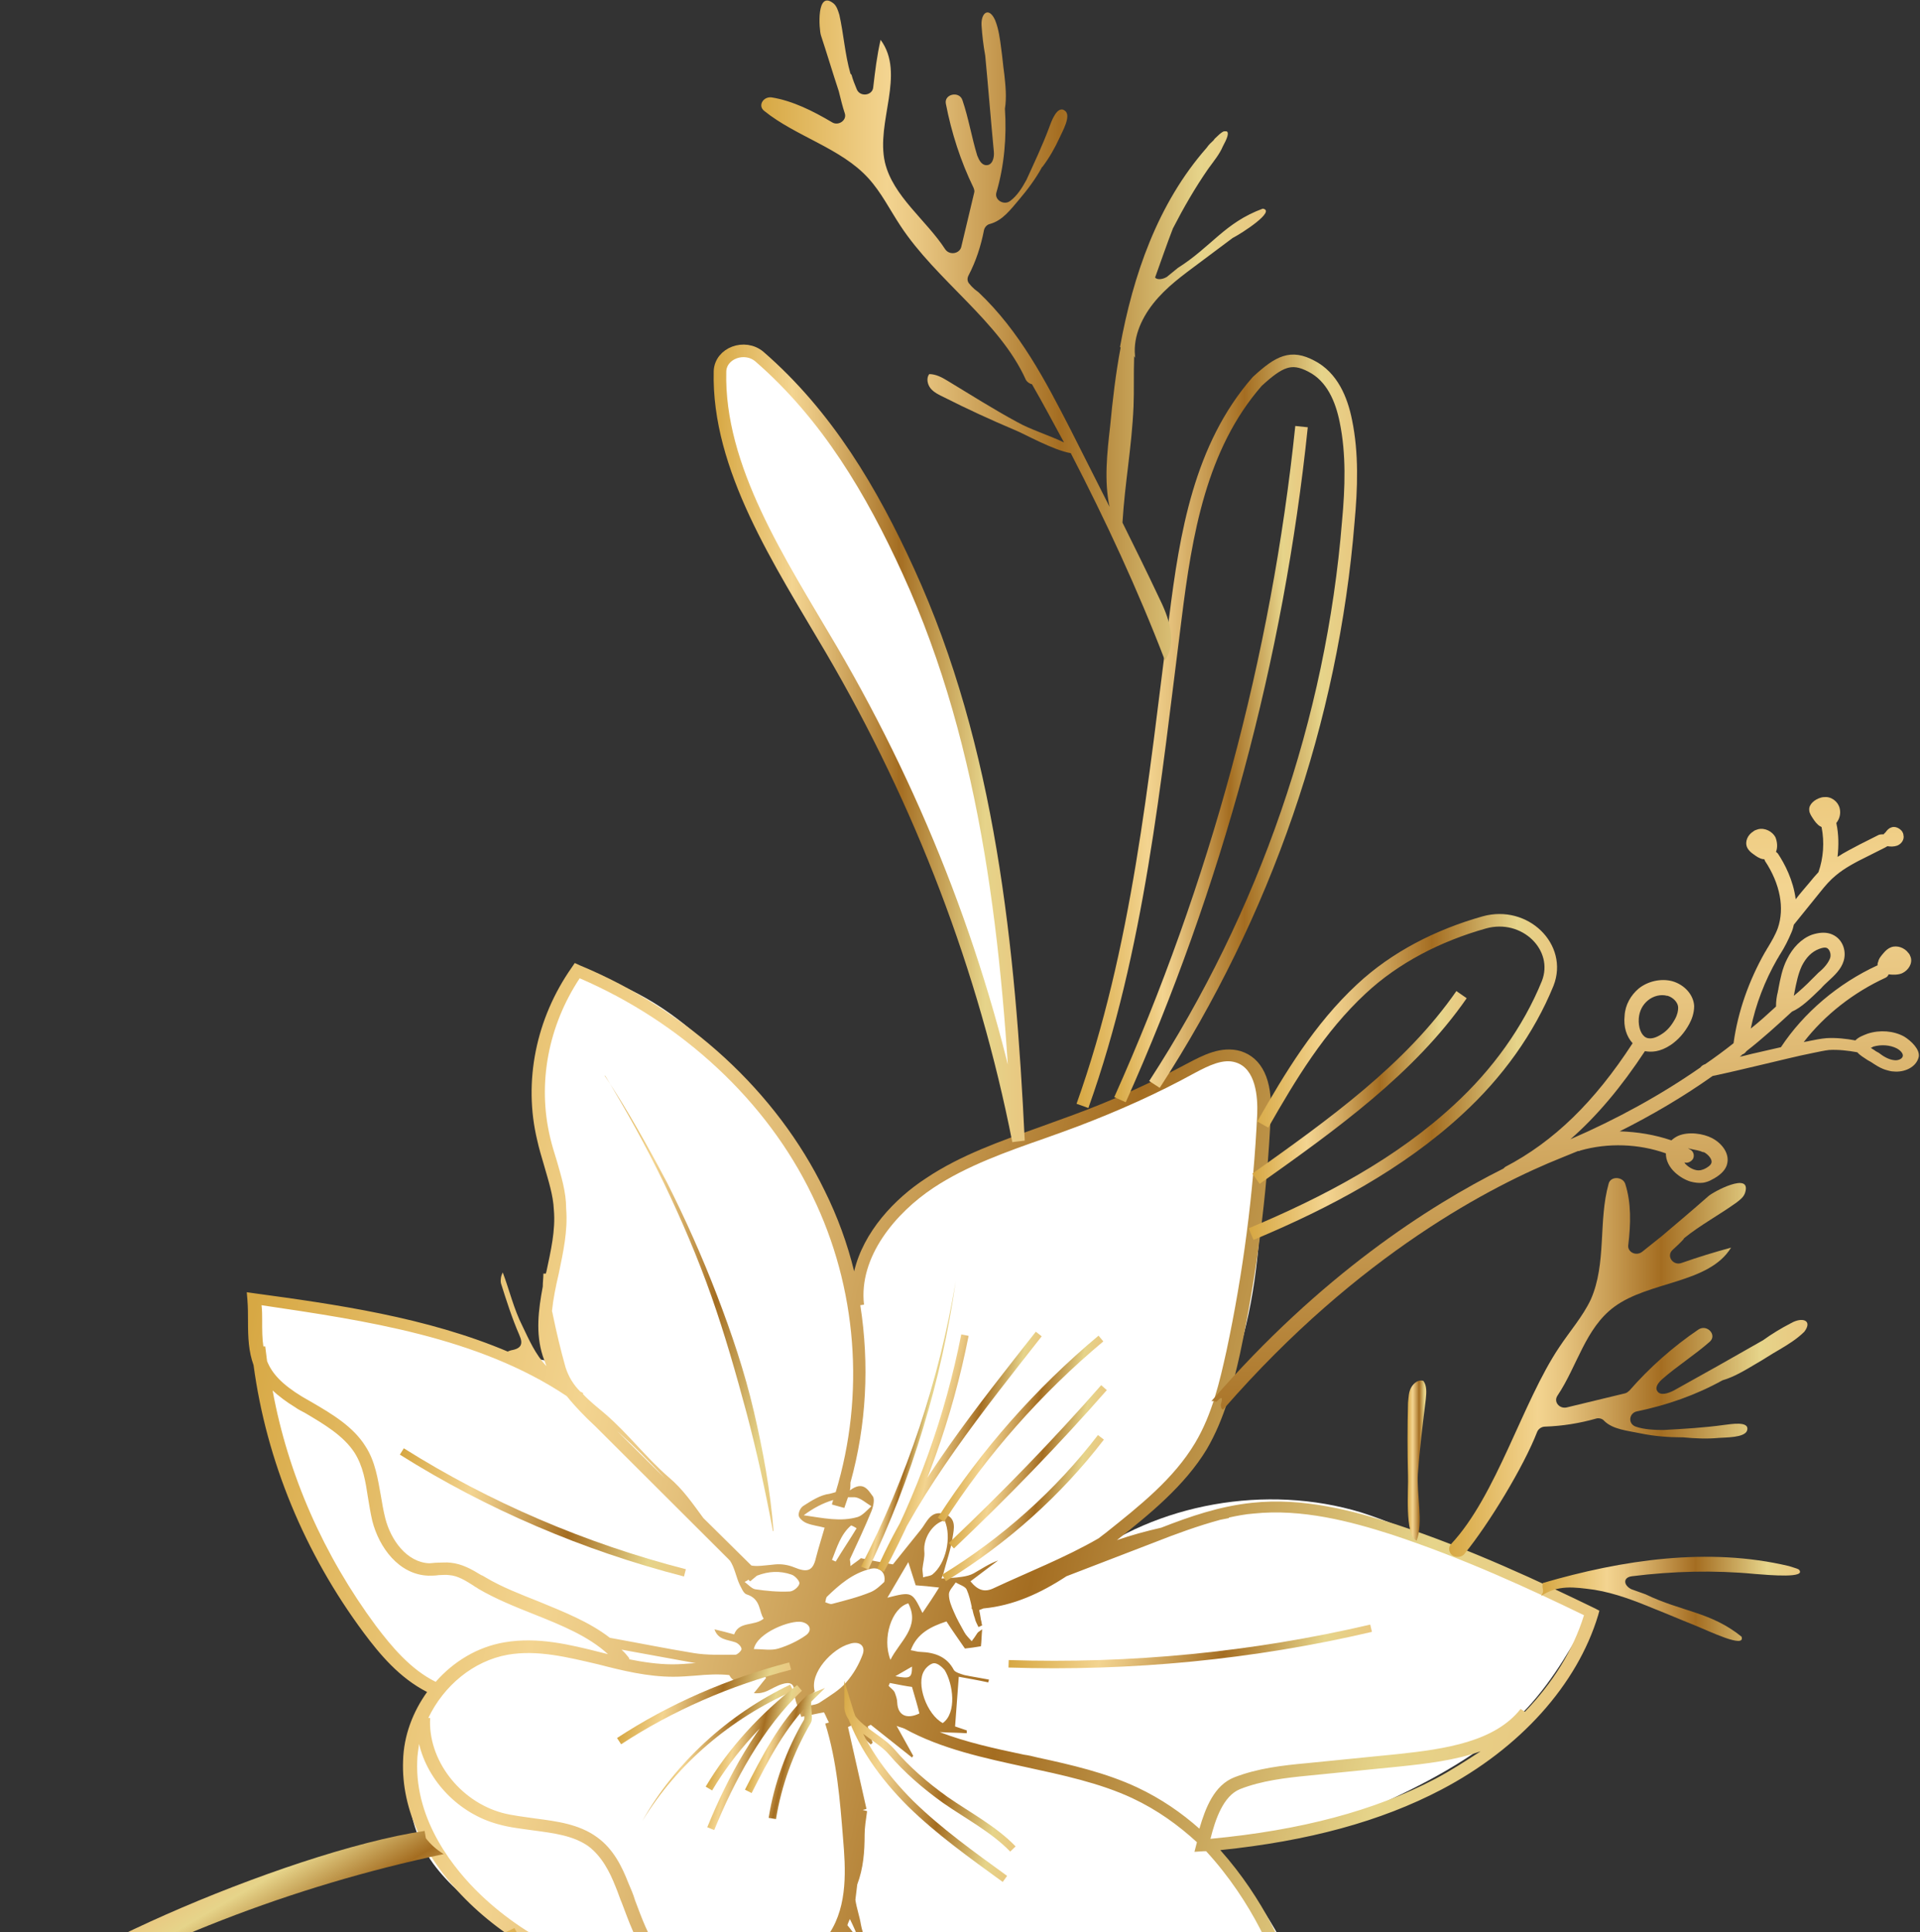 <svg xmlns="http://www.w3.org/2000/svg" width="312" height="314" viewBox="0 0 312 314" fill="none"><rect x="0" y="0" width="312" height="314" fill="#333333" stroke="none"/><path d="M93.199 157.801C87.999 166.06 86.299 176.155 88.599 185.516C89.299 188.544 90.399 191.481 90.799 194.509C91.899 203.595 86.499 213.322 90.599 221.582C87.099 220.572 83.299 220.572 79.799 219.563C67.299 215.8 54.599 212.129 41.499 211.303C40.999 216.534 42.099 222.591 43.199 227.73C45.199 236.54 47.499 245.442 51.799 253.61C56.099 261.777 62.399 269.211 70.999 273.708C65.299 282.059 64.399 294.631 70.399 302.891C72.899 306.286 76.299 309.131 79.799 311.701C88.199 317.849 97.799 323.08 108.399 324.273C118.999 325.466 130.799 322.071 136.799 313.903C144.499 325.099 156.499 333.359 170.099 337.672C179.799 340.7 190.099 341.618 200.199 342.444C205.199 342.903 210.099 343.27 215.099 343.729C215.899 335.745 213.899 327.577 210.599 320.235C207.299 312.802 202.599 306.103 197.299 299.679C207.199 299.587 217.199 296.559 225.999 292.429C234.199 288.574 242.299 283.986 248.199 277.562C252.599 272.79 255.699 267.192 258.799 261.594C250.099 257.739 241.599 254.344 232.899 250.49C229.099 248.746 225.199 247.094 221.199 245.809C205.799 241.129 187.899 244.341 175.599 253.885C180.999 249.847 186.199 244.8 190.499 239.844C197.099 232.319 200.899 222.958 202.899 213.506C204.899 204.053 205.099 194.326 205.299 184.598C205.399 180.744 205.399 176.797 204.099 173.127C201.099 171.016 196.799 172.301 193.399 173.861C185.099 177.623 176.699 181.111 168.099 184.323C161.599 186.8 154.899 189.095 149.399 193.041C143.799 196.987 139.399 202.86 139.299 209.284C136.299 198.822 130.899 189.921 124.399 180.835C116.999 170.373 106.599 160.37 93.199 157.801Z" fill="white"></path><path d="M259.2 261.41C250.5 257.188 239 251.774 226.8 247.736C219.9 245.534 211.8 243.331 203.4 244.249C198.2 244.799 193.4 246.451 188.7 248.287C186.3 248.837 183.9 249.48 181.5 250.306C186.7 246.176 192.5 241.496 196.1 235.53C199 230.575 200.4 224.977 201.5 220.021C204.2 207.265 205.9 194.142 206.5 181.202C206.8 175.512 205.1 171.933 201.6 170.832C198.4 169.914 195.4 171.566 193.1 172.759C187.1 175.971 180.9 178.816 174.4 181.202C172.7 181.844 170.8 182.487 169.1 183.129C162.7 185.423 156.1 187.718 150.5 191.48C145.4 194.784 140.3 200.199 138.8 206.623C137.7 202.126 136.1 197.721 134 193.499C126.2 177.439 111.7 164.133 94.2 156.883L93.4 156.516L92.9 157.25C87.1 165.509 85 175.788 87.3 185.332C87.6 186.708 88 187.993 88.4 189.37C89.1 191.847 89.9 194.234 90 196.62C90.3 199.923 89.5 203.319 88.8 206.623C88.8 206.714 88.7 206.898 88.7 206.99C88.6 206.99 88.5 206.99 88.3 206.99C88.3 207.724 88.2 208.366 88.2 209.1C87.5 212.863 87 216.626 88.2 220.388C88.4 220.939 88.6 221.49 88.8 222.04C87 220.113 86 217.819 84.9 215.524C83.5 212.771 82.8 209.743 81.7 206.806C81.4 207.357 81.3 207.999 81.4 208.55C82.3 211.395 83.2 214.24 84.4 216.993C85.1 218.553 84.6 219.195 83 219.471C82.7 219.562 82.5 219.654 82.5 219.654C82.6 219.654 82.6 219.746 82.7 219.746C69.4 214.056 54.2 211.945 41.4 210.202L40.1 210.018L40.2 211.211C40.3 212.496 40.3 213.597 40.3 214.698C40.3 217.452 40.4 219.654 41.2 221.857C43.3 237.458 49.5 252.416 59.1 265.356C61.7 268.843 64.9 272.698 69.4 274.992C67.1 278.204 65.6 282.058 65.5 286.188C65.2 294.08 69 302.248 76.3 309.314C83.7 316.473 93.7 321.428 104.3 323.355C107.5 323.998 110.8 324.273 114.1 324.273C115 324.457 116 324.457 117 324.365V324.181C119.5 323.998 122.9 323.631 126.2 322.529C127.1 322.346 128 322.071 128.8 321.703C130.1 321.153 131.2 320.419 132.2 319.593C133.7 318.491 135.1 317.115 136.3 315.463C142.7 325.374 154.2 333.358 168.8 338.039C173.1 339.415 177.4 340.425 181.8 341.251C191.4 343.086 201.3 343.82 210.9 344.554C212.4 344.646 215.3 344.922 217.1 343.178L215.7 341.985L216.2 341.801L216 340.975C213.5 330.605 211.1 321.336 206.5 312.526C204.6 308.947 201.9 304.726 198.3 300.688C212.6 299.22 224.4 296.008 234.2 290.868C247 284.169 256.3 273.799 259.7 262.511L259.9 261.777L259.2 261.41ZM151.7 193.041C157.1 189.461 163.6 187.167 169.9 184.965C171.7 184.322 173.5 183.68 175.2 183.037C181.7 180.56 188.1 177.715 194.1 174.411C196.5 173.126 198.8 172.025 200.8 172.667C204.1 173.677 204.4 178.357 204.3 181.018C203.7 193.958 202 206.898 199.3 219.562C198.2 224.518 197 229.841 194.2 234.521C190.7 240.394 185.1 244.799 179.7 249.113C179.3 249.388 178.9 249.755 178.5 250.03C173.1 253.151 167.2 255.445 161.5 258.106C160 258.84 158.9 258.473 157.7 257.005C159.2 255.904 160.7 254.711 162.2 253.609C160.7 254.16 159.5 254.986 158.2 255.72C157.7 255.995 157 256.179 156.3 256.271C155.2 256.454 154.1 256.454 153 256.546C153 256.454 153.2 256.087 153.3 255.72C153.8 253.793 154.5 251.866 154.8 249.847C155 248.562 155.5 246.727 153.5 246.084C151.2 245.35 150.6 247.461 149.6 248.654C148 250.673 146.4 252.6 145.1 254.252C143.1 253.885 141.5 253.609 139.9 253.242C139.5 253.609 138.9 253.976 138.2 254.527C138.2 253.885 138.1 253.609 138.1 253.426C139.3 250.856 140.5 248.287 141.6 245.625C141.9 244.891 142.2 243.606 141.8 243.147C141.1 242.23 140.3 240.578 138.1 242.23C138.2 241.771 138.2 241.404 138.2 240.945C140.8 231.584 141.3 221.765 139.8 212.129L140.4 212.037C139.5 204.237 145.6 197.078 151.7 193.041ZM149.4 278.479C147.3 279.489 145.9 278.755 145.8 276.736C145.8 276.185 145.6 275.634 145.4 275.084C145.2 274.625 144.7 274.35 144.4 273.983C144.5 273.799 144.5 273.707 144.6 273.524C146 273.799 147.4 274.074 148.2 274.166C148.7 275.91 149.1 277.195 149.4 278.479ZM150.2 271.505C150.5 270.954 151.3 270.312 151.8 270.312C152.4 270.312 153.1 270.954 153.5 271.413C154.9 273.707 155.5 278.388 153.2 280.039C150.6 278.663 148.8 273.615 150.2 271.505ZM145.5 272.422C146.6 271.78 147.4 271.321 148.2 270.862C148.2 272.698 147.9 272.881 145.5 272.422ZM144.7 269.761C143.3 266.274 144.9 261.318 147.6 260.584C149.6 264.438 146.2 266.733 144.7 269.761ZM144.2 259.666C145.4 257.647 146.4 255.904 147.6 253.885C148.1 255.537 148.5 256.638 148.8 257.647C150 257.739 151.1 257.831 152.6 258.014C151.7 259.483 150.9 260.676 149.9 262.144C148.2 258.657 148.2 258.657 144.2 259.666ZM153.5 247.094C154.7 249.847 153.7 254.16 151.5 255.904C151.1 256.179 150.5 256.179 150 256.363C150 255.904 149.9 255.445 149.9 254.986C150 253.976 150.3 253.059 150.2 252.141C150 249.939 151.6 247.552 153.5 247.094ZM139.7 315.463C139 314.637 138.4 313.719 137.7 312.893C137.8 312.526 138 312.159 138.1 311.884C138.7 313.077 139.2 314.27 139.7 315.463ZM116 321.887C115.6 322.071 115.3 322.162 114.9 322.254C114.8 322.254 114.6 322.254 114.5 322.254C111.2 321.612 108.5 319.226 107 317.023C105.3 314.545 104.3 311.792 103.2 308.856C102.9 307.846 102.5 306.928 102.1 306.011C101.1 303.441 99.7 300.504 97 298.577C94.1 296.466 90.5 296.008 87 295.549C85.2 295.273 83.3 295.09 81.6 294.631C74.6 292.704 69.5 285.913 69.9 279.213H69.6C72.1 273.983 76.9 269.945 82.5 268.935C87.3 268.109 92.1 269.302 97.2 270.495C101.1 271.505 105.2 272.514 109.4 272.514C110.6 272.514 111.8 272.422 113 272.331C114.9 272.147 116.8 272.055 118.5 272.239C119.1 273.34 120 273.524 121.2 273.157C122.2 272.881 123.2 272.606 124.2 272.422C124.3 272.514 124.4 272.606 124.5 272.698C123.8 273.524 123.2 274.35 122.5 275.176C123.4 275.267 124.1 275.084 124.7 274.808C125.5 274.441 126.2 273.983 127.1 273.707C128.3 273.34 129.1 273.524 129.1 275.084C129.1 276.369 129.8 277.653 130.2 279.03C131.7 278.755 132.8 278.479 133.9 278.296C134.2 278.846 134.4 279.397 134.7 279.948L134.1 280.131C136 286.188 136.5 292.612 137 298.852C137.4 303.625 137.8 309.59 134.8 314.178C131.5 319.317 125 321.245 120 321.887C118.6 321.612 117 321.336 116 321.887ZM101 268.109C105 268.843 109.1 269.578 113.1 270.312C113 270.312 112.8 270.312 112.7 270.312C111.6 270.403 110.4 270.495 109.3 270.495C106.9 270.495 104.5 270.128 102.2 269.669L102.3 269.578C101.9 269.027 101.5 268.568 101 268.109ZM121.6 256.73L121.9 257.005L123 256.087C124.9 255.353 126.7 255.261 128.6 255.904C129.2 256.087 130 257.005 129.9 257.372C129.8 257.923 128.9 258.657 128.3 258.657C126.4 258.749 124.5 258.565 122.7 258.29C122.2 258.198 121.7 257.647 121 257.097C121.2 257.005 121.4 256.913 121.6 256.73ZM130.3 263.612C131.6 263.888 132.1 264.989 130.9 265.815C129.6 266.733 128 267.467 126.5 267.926C125.3 268.293 124 268.017 122.5 268.017C123 265.356 128.5 263.245 130.3 263.612ZM137.2 245.075C137.4 244.524 137.6 243.882 137.8 243.331C138.2 243.331 138.5 243.331 138.9 243.331C139.8 243.423 140.7 244.249 141.6 244.799C140.9 245.442 140.2 246.268 139.4 246.543C136.6 247.369 133.8 246.727 130.6 246.268C132.2 245.075 133.8 244.249 135.4 243.79C135.3 244.065 135.2 244.34 135.2 244.524L137.2 245.075ZM139.2 248.378C138.1 250.214 136.9 251.957 135.8 253.793C135.6 253.701 135.4 253.609 135.2 253.518C136 251.499 136.6 249.388 138.3 247.92C138.6 248.011 138.9 248.195 139.2 248.378ZM140.2 268.843C139.6 270.495 138.7 272.055 137.5 273.432C136.4 274.717 134.8 275.634 133.3 276.644C132.8 277.011 132.1 277.103 131.5 277.195C131.3 277.195 130.9 276.46 131 276.277C131.3 275.818 131.8 275.451 132.4 274.9C131.5 271.872 135.3 267.926 138 267.191C139.5 266.641 140.7 267.375 140.2 268.843ZM141.5 258.749C139.5 259.574 137.3 260.125 135.2 260.676C134.9 260.768 134.4 260.492 134.1 260.4C134.2 260.125 134.2 259.666 134.4 259.483C136.4 257.556 138.5 255.72 141.4 254.986C142.8 254.619 144 255.445 143.7 257.097C143.2 257.556 142.4 258.381 141.5 258.749ZM90.5 188.727C90.1 187.442 89.7 186.158 89.4 184.873C87.3 176.063 89.1 166.702 94.2 158.993C110.8 166.152 124.6 178.908 132 194.325C139.3 209.284 140.6 226.72 135.8 242.505C135.5 242.597 135.2 242.689 134.8 242.78C133.3 242.964 131.9 243.882 130.6 244.708C130.1 244.983 129.7 245.809 129.8 246.359C129.9 246.818 130.6 247.369 131.1 247.552C132 247.92 133 248.011 134 248.287C133.5 250.03 133 251.59 132.6 253.151C132.1 255.353 131.2 255.628 129 254.711C128.1 254.344 127 254.16 126 254.252C124.1 254.435 123 254.619 122.1 254.435L114.3 246.727C112.6 244.432 111 242.046 108.7 240.119C105 236.907 102.1 233.053 98.4 229.841C97.1 228.739 95.8 227.73 94.7 226.537L94.8 226.445C94.7 226.353 94.5 226.262 94.3 226.17C93.2 225.069 92.4 223.784 91.9 222.224C91.1 219.379 90.4 216.442 89.8 213.505C89.8 213.322 89.7 213.23 89.7 213.047C89.9 211.119 90.3 209.1 90.8 206.99C91.5 203.594 92.3 200.015 92 196.436C92 193.683 91.2 191.205 90.5 188.727ZM108.1 240.303L100.3 232.594C103.1 235.072 105.6 237.641 108.1 240.303ZM92.1 226.904C93.5 228.648 95.1 230.3 96.7 231.768L118.5 253.518C118.5 253.518 118.5 253.609 118.6 253.609C119.4 254.802 119.6 256.271 120.2 257.556C120.5 258.106 120.8 258.932 121.3 259.116C123.7 259.85 123.3 261.961 124.1 263.062C122.6 264.347 120.1 263.429 119.3 265.631C118.3 265.356 117.3 265.081 116.1 264.805C116.7 266.549 118.2 266.457 119.5 266.916C120 267.1 120.5 267.65 120.5 268.017C120.5 268.293 119.8 268.935 119.5 268.935C117.2 268.935 114.9 269.027 112.7 268.66C108.2 267.926 103.7 267.008 99.1 266.182C95.8 263.612 91.6 261.961 87.6 260.309C84.6 259.116 81.5 257.923 78.9 256.363C78.7 256.271 78.5 256.087 78.2 255.995C76.7 255.078 75.1 254.16 73.2 253.976C72.5 253.885 71.8 253.976 71.1 253.976C70.6 253.976 70.1 254.068 69.7 254.068C66.1 253.885 63.5 250.306 62.6 246.727C62.3 245.534 62.1 244.34 61.9 243.147C61.4 240.394 61 237.549 59.4 235.072C57.4 231.86 54 229.841 50.7 227.913C50.2 227.638 49.6 227.271 49.1 226.996C45.8 224.977 44.2 223.233 43.4 221.214C43.3 220.388 43.2 219.654 43.1 218.828H42.8C42.6 217.543 42.6 216.167 42.6 214.515C42.6 213.781 42.6 212.955 42.5 212.129C59.2 214.607 77.7 217.268 92.1 226.904ZM61.1 264.255C52.6 252.783 46.8 239.66 44.3 225.986C45.3 226.904 46.5 227.822 48 228.739C48.5 229.107 49.1 229.382 49.6 229.657C52.7 231.493 55.8 233.328 57.6 236.081C59 238.284 59.4 240.761 59.8 243.423C60 244.616 60.2 245.901 60.5 247.185C61.6 251.499 64.8 255.904 69.6 256.087C70.2 256.087 70.7 256.087 71.3 255.995C71.9 255.995 72.4 255.904 73 255.995C74.4 256.087 75.7 256.913 77 257.739C77.2 257.923 77.5 258.014 77.7 258.198C80.5 259.85 83.7 261.135 86.7 262.328C91.3 264.163 95.6 265.907 98.8 268.843C98.4 268.752 98.1 268.66 97.7 268.568C92.6 267.283 87.4 265.998 82 266.916C77.6 267.65 73.7 270.036 70.8 273.34C66.7 271.321 63.6 267.559 61.1 264.255ZM78 307.846C74 303.992 67.4 296.099 67.8 286.188C67.8 285.27 68 284.353 68.1 283.435C69.5 289.4 74.5 294.723 80.9 296.466C82.8 297.017 84.7 297.201 86.6 297.476C90 297.935 93.1 298.302 95.6 300.046C97.8 301.697 99.1 304.267 100 306.561C100.4 307.479 100.7 308.488 101.1 309.406C102.2 312.343 103.3 315.371 105.1 318.033C105.6 318.767 106.2 319.501 106.9 320.143C103.2 318.675 99.4 317.115 95.7 315.647C95 315.371 94.3 315.188 93.6 314.912C93.5 315.096 93.5 315.279 93.4 315.463C96.1 316.656 98.8 317.941 101.5 319.134C103.8 320.235 106.2 321.061 108.6 321.703C108.7 321.795 108.8 321.887 108.9 321.887C97.3 320.694 86.1 315.647 78 307.846ZM169.5 336.111C161.4 333.542 154.4 329.963 148.7 325.558C154.2 328.036 160.5 328.311 166.6 328.678C171.9 328.953 177.3 329.229 182.1 330.881C185.7 332.074 189 334.093 192.3 336.02C194 337.029 195.7 338.039 197.4 338.956C200 340.333 202.4 341.251 204.8 341.893C193 341.067 180.9 339.691 169.5 336.111ZM213.1 342.535C213.7 342.444 214.3 342.26 214.9 342.168C214.5 342.444 213.8 342.535 213.1 342.535ZM204.7 313.352C209.1 321.703 211.4 330.605 213.8 340.425C208.4 341.71 202.6 339.507 198.6 337.305C196.9 336.387 195.2 335.377 193.6 334.368C190.3 332.349 186.8 330.33 183 328.953C177.9 327.21 172.3 326.934 166.9 326.659C159.8 326.292 153.1 325.925 147.6 322.621C146.7 322.071 145.8 321.428 145 320.786C145.2 320.786 145.4 320.786 145.6 320.786C145.5 320.602 145.5 320.327 145.3 320.235C142.5 318.4 140.5 316.014 139.9 312.802C139.7 311.517 139.2 310.14 139 308.764C139.1 307.938 139.2 307.112 139.3 306.286C140.3 303.625 140.5 300.963 140.5 298.21C140.5 297.017 140.7 295.824 140.9 294.356C140.9 294.356 140.6 294.264 140.2 294.172C140.4 294.08 140.6 294.08 140.8 293.989C139.8 289.584 138.8 285.087 137.8 280.682C138 280.59 138.2 280.498 138.4 280.407C139.4 281.416 140.4 282.517 141.5 283.527C141.6 283.435 141.7 283.343 141.8 283.251C141.5 282.334 141.3 281.416 141 280.59C141.2 280.498 141.3 280.407 141.5 280.315C143.7 282.058 146 283.894 148.2 285.637C148.3 285.546 148.3 285.454 148.4 285.362C147.5 283.71 146.6 282.15 145.7 280.498C146.1 280.682 146.6 280.774 147 280.957C153 284.261 160 285.729 166.7 287.198C172.6 288.482 178.7 289.767 184 292.245C188.1 294.172 191.5 296.65 194.5 299.403L194.1 300.963L195.6 300.871C195.7 300.871 195.8 300.871 196 300.871C199.8 305.001 202.7 309.498 204.7 313.352ZM233.2 289.125C223.4 294.264 211.4 297.476 196.7 298.852C197.5 295.641 198.8 291.878 201.5 290.777C205 289.4 208.9 288.941 212.7 288.574L227.4 287.106C231.8 286.647 236.5 286.096 240.6 284.628C238.2 286.188 235.8 287.748 233.2 289.125ZM247.8 278.204L247.1 277.745C242.9 283.068 234.9 284.261 227.1 285.087L212.4 286.555C208.4 286.922 204.4 287.381 200.6 288.849C197.3 290.134 195.9 293.805 194.9 297.201C192 294.631 188.7 292.337 184.8 290.501C179.7 288.115 174.1 286.83 168.6 285.637C167.9 285.454 167.1 285.27 166.4 285.179C161.6 284.169 157 283.16 152.7 281.508C154.2 281.6 155.7 281.6 157.1 281.691C157.1 281.508 157.1 281.416 157.1 281.232C156.3 280.957 155.5 280.682 155.2 280.59C155.4 277.837 155.6 275.359 155.8 272.514C157.3 272.79 158.9 273.065 160.6 273.432C160.6 273.248 160.7 273.157 160.7 272.973C159.3 272.698 158 272.514 156.7 272.239C156.1 272.055 155.2 271.78 155 271.413C153.9 269.302 152 268.568 149.6 268.476C149.1 268.476 148.6 268.293 148 268.201C149 265.448 151.3 264.347 153.8 263.521C154.8 265.081 155.8 266.457 156.8 267.926C157.6 267.834 158.4 267.742 159.4 267.559C159.5 266.733 159.5 265.907 159.6 264.805C159.1 265.173 158.9 265.264 158.8 265.448C158.5 265.907 158.2 266.366 157.9 266.733C157.5 266.274 157 265.815 156.7 265.264C156.1 264.163 155.5 263.154 155 261.961C154.6 261.043 154.2 260.125 154.2 259.116C154.2 258.473 154.9 257.831 155.3 257.188C155.9 257.556 156.9 257.831 157.1 258.381C157.5 259.299 157.7 260.217 157.9 261.135V261.502H158C158.1 261.961 158.2 262.419 158.4 262.97C158.5 263.521 158.8 263.979 159 264.438C159.2 264.347 159.4 264.255 159.6 264.163C159.5 263.888 159.5 263.521 159.4 263.245C159.3 262.511 159.2 262.052 159.1 261.593V261.685L159.8 261.41C164.7 260.951 169.1 258.932 173.3 256.179L187.6 250.673C191.1 249.296 194.6 248.011 198.3 247.002C198.8 246.91 199.2 246.818 199.7 246.727C199.7 246.727 199.7 246.727 199.7 246.635C201 246.359 202.4 246.084 203.7 245.992C211.6 245.166 219.5 247.277 226.1 249.388C237.8 253.242 248.9 258.381 257.4 262.511C255.6 268.293 252.3 273.524 247.8 278.204Z" fill="url(#paint0_linear_3554_2219)"></path><path d="M139.9 254.618C147.4 240.026 152.6 224.333 155.3 208.273C153 224.333 148.2 240.21 141.1 255.077L139.9 254.618Z" fill="url(#paint1_linear_3554_2219)"></path><path d="M98.299 174.869C101.999 180.467 105.299 186.34 108.399 192.214C111.399 198.179 114.099 204.236 116.499 210.476C118.899 216.717 120.999 222.957 122.499 229.381C123.999 235.805 125.199 242.321 125.699 248.837H125.599C124.399 242.413 122.999 235.989 121.299 229.565C119.599 223.232 117.799 216.9 115.599 210.66C113.399 204.419 110.799 198.363 107.899 192.306C104.999 186.34 101.799 180.467 98.299 174.777V174.869Z" fill="url(#paint2_linear_3554_2219)"></path><path d="M128.9 274.806C118.7 279.303 110 286.737 104.4 295.914C109.7 286.553 118.1 278.753 128.4 273.797L128.9 274.806Z" fill="url(#paint3_linear_3554_2219)"></path><path d="M163.299 305.371C157.999 301.517 152.599 297.662 147.999 293.165C143.399 288.577 139.599 283.254 137.799 277.289C137.799 280.409 142.799 282.245 144.899 284.722C147.399 287.659 150.399 290.229 153.599 292.523C157.299 295.093 161.499 297.295 164.599 300.507" stroke="url(#paint4_linear_3554_2219)" stroke-width="1.216" stroke-miterlimit="10"></path><path d="M128.4 270.773C118.5 273.343 109 277.473 100.6 282.979" stroke="url(#paint5_linear_3554_2219)" stroke-width="1.216" stroke-miterlimit="10"></path><path d="M115.199 290.683C118.899 284.442 123.999 278.936 129.899 274.348C123.499 280.313 118.699 289.306 115.499 297.199" stroke="url(#paint6_linear_3554_2219)" stroke-width="1.216" stroke-miterlimit="10"></path><path d="M121.6 291.142C124.3 285.819 127.1 280.313 131.5 276C130.8 276.275 131.6 279.12 131.2 279.763C128.3 284.718 126.4 290.041 125.5 295.547" stroke="url(#paint7_linear_3554_2219)" stroke-width="1.216" stroke-miterlimit="10"></path><path d="M156.8 216.992C154.2 230.207 149.6 243.147 143.1 255.169C149.1 241.587 159.5 228.647 168.8 216.809" stroke="url(#paint8_linear_3554_2219)" stroke-width="1.216" stroke-miterlimit="10"></path><path d="M152.9 247.001C159.9 236.081 168.7 226.078 178.9 217.543" stroke="url(#paint9_linear_3554_2219)" stroke-width="1.216" stroke-miterlimit="10"></path><path d="M154.6 251.223C163.3 242.964 171.6 234.429 179.4 225.527" stroke="url(#paint10_linear_3554_2219)" stroke-width="1.216" stroke-miterlimit="10"></path><path d="M153.4 256.453C163.3 250.396 172 242.595 178.9 233.602" stroke="url(#paint11_linear_3554_2219)" stroke-width="1.216" stroke-miterlimit="10"></path><path d="M163.9 270.407C183.7 271.049 203.6 269.122 222.8 264.625" stroke="url(#paint12_linear_3554_2219)" stroke-width="1.216" stroke-miterlimit="10"></path><path d="M65.299 235.898C79.299 244.708 94.899 251.408 111.299 255.629" stroke="url(#paint13_linear_3554_2219)" stroke-width="1.216" stroke-miterlimit="10"></path><path d="M165.5 185.426C160 157.528 149.7 130.547 135.1 105.586C126.7 91.269 116.6 76.035 117 60.343C117.1 57.406 121 55.938 123.4 57.956C134.4 67.501 141.7 79.89 147.6 92.829C160.8 121.646 164 154.224 165.5 185.426Z" fill="white" stroke="url(#paint14_linear_3554_2219)" stroke-width="2.041" stroke-miterlimit="10"></path><path d="M291 215.066C289.4 215.892 287.9 216.809 286.5 217.819C281.7 220.572 276.8 223.325 272 225.986C271.1 226.445 269.8 226.904 269.3 226.078C268.9 225.436 269.5 224.702 270.1 224.151C272.5 222.04 275.4 220.205 277.8 218.094C279.1 216.993 277.4 215.157 276 216.075C271.8 218.92 268 222.316 264.8 225.986C264.6 226.17 264.4 226.354 264.1 226.445L254.6 228.74C253.4 229.015 252.4 227.822 253.1 226.812C256.3 222.04 257.6 215.892 262.3 212.404C268 208.183 277.7 208.642 281.3 202.768C278.6 203.503 275.9 204.328 273.3 205.246C271.9 205.797 270.7 204.145 271.8 203.135C272.4 202.585 273 202.034 273.5 201.484C273.6 201.392 273.6 201.3 273.7 201.208C276.3 199.098 279.4 197.446 282.2 195.427C282.8 194.968 283.4 194.509 283.6 193.775C284.6 190.379 278.4 193.683 277.6 194.417C275.1 196.62 272.6 198.73 270 200.933C269 201.759 267.9 202.585 266.9 203.411C265.9 204.237 264.4 203.503 264.6 202.31C265 198.914 265.1 195.518 264.1 192.398C263.7 191.205 261.7 191.113 261.4 192.398C259.7 198.455 261.1 205.338 258.5 211.211C257.2 213.964 255.1 216.35 253.4 218.92C247.4 227.822 243.2 243.056 235.8 250.948C235.2 251.591 235.5 252.692 236.4 252.967C237 253.151 237.7 252.967 238 252.508C241.9 247.736 247.6 238.376 249.8 232.686C250 232.227 250.5 231.86 251.1 231.86C253.9 231.768 256.7 231.309 259.3 230.575C259.8 230.391 260.4 230.575 260.7 230.942C262.1 232.319 264.4 232.502 266.6 232.961C268.8 233.42 271.1 233.603 273.4 233.603H273.5C275.4 233.787 277.4 233.879 279.3 233.695C280.3 233.603 283.5 233.695 283.9 232.502C284.4 230.85 281.1 231.493 280.2 231.584C276.9 232.043 273.6 232.227 270.3 232.41C268.8 232.41 267.1 232.319 265.8 231.86C264.5 231.401 264.7 229.657 266 229.382C270.9 228.372 275.6 226.721 279.9 224.335C281.8 223.784 283.6 222.683 285.3 221.673C286.6 220.939 287.8 220.113 289.1 219.379C290.5 218.553 292 217.635 293.2 216.442C294.6 214.607 292.9 213.964 291 215.066Z" fill="url(#paint15_linear_3554_2219)"></path><path d="M290.7 254.525C277.6 251.405 263.6 253.515 250.7 257.278C250.5 258.379 251.1 258.471 250.4 259.389C253.2 257.553 255.7 257.92 259.1 258.379C262.5 258.93 265.8 260.215 268.9 261.499C271 262.325 273.1 263.243 275.2 264.069C277.7 265.079 283.7 268.015 283 265.996C278 261.958 273.3 261.958 267.4 259.113L265.1 258.288C263.8 257.645 263.7 256.36 265.2 256.177C271.8 255.351 278.6 255.167 285.2 255.81C287.6 255.993 293.7 256.544 292.3 255.076C292 254.892 291.2 254.708 290.7 254.525Z" fill="url(#paint16_linear_3554_2219)"></path><path d="M229.3 225.53C228.9 226.264 228.9 227.09 228.8 228.007C228.7 231.954 228.7 235.9 228.8 239.846C228.9 241.865 228.2 249.482 230.2 250.4C231.3 247.463 230.2 242.783 230.4 239.571C230.7 235.441 231.2 231.403 231.7 227.365C231.8 226.356 231.9 225.254 231.3 224.428C230.5 224.153 229.7 224.795 229.3 225.53Z" fill="url(#paint17_linear_3554_2219)"></path><path d="M175.9 179.735C185 154.223 187.6 127.15 191 100.445C192.7 86.863 195 72.638 204.3 61.993C207.9 58.689 209.8 57.772 213.1 59.515C216.5 61.259 218 64.93 218.7 68.417C219.8 73.74 219.6 79.338 219.1 84.752C216.5 116.964 205.6 148.533 187.6 176.248" stroke="url(#paint18_linear_3554_2219)" stroke-width="2.041" stroke-miterlimit="10"></path><path d="M211.5 69.336C207.6 106.87 197.6 143.854 182 178.727" stroke="url(#paint19_linear_3554_2219)" stroke-width="2.041" stroke-miterlimit="10"></path><path d="M203.301 200.57C215.601 195.431 227.501 189.099 237.001 180.289C243.301 174.507 248.401 167.441 251.501 159.824C253.801 153.95 247.801 148.077 241.201 149.912C233.701 152.023 226.701 155.602 221.201 160.741C214.401 167.074 209.701 174.874 205.201 182.766" stroke="url(#paint20_linear_3554_2219)" stroke-width="2.041" stroke-miterlimit="10"></path><path d="M204.1 191.574C216.5 182.764 229.1 173.77 237.5 161.656" stroke="url(#paint21_linear_3554_2219)" stroke-width="2.041" stroke-miterlimit="10"></path><path d="M0.6 327.855C0.4 328.956 0.8 329.874 2 330.608C2.2 330.7 2.3 330.791 2.5 330.791C3.1 331.067 3.9 331.434 4.8 331.434C34.2 331.159 59.2 327.212 84.5 315.007L83.6 313.355C58.6 325.377 33.9 329.231 4.8 329.507C4.4 329.507 4 329.323 3.5 329.048C3.3 328.956 3.1 328.864 3 328.864C2.7 328.681 2.6 328.589 2.6 328.405C23.8 315.741 47.4 306.564 72.1 301.333C70.9 300.599 70 299.773 69.2 298.763L69 297.57C46.3 300.966 2.2 320.421 0.6 327.855ZM6.6 324C5.2 325.193 3.9 326.478 2.7 327.855C3.2 326.845 4.5 325.469 6.6 324Z" fill="url(#paint22_linear_3554_2219)"></path><path d="M205.2 33.911C199 36.205 196.9 40.06 191.4 43.547L189.6 45.015C188.8 45.474 188 45.474 187.7 45.107C188.7 42.354 189.6 39.693 190.6 37.123C192.3 33.819 194.2 30.516 196.3 27.487C196.4 27.395 196.4 27.304 196.5 27.212C197.3 26.111 198.2 25.009 198.7 23.816C199.4 22.532 199.8 21.522 199.3 21.338C199.2 21.338 199.1 21.338 198.9 21.338C198.4 21.522 197.9 22.073 197.5 22.44C197.4 22.532 197.3 22.623 197.2 22.807C196.8 23.174 196.4 23.541 196.1 24C188.1 33.085 184.1 44.832 182 56.395L182.1 56.487C181.3 60.708 180.8 65.022 180.4 69.243C179.9 73.648 179.4 78.145 180.3 82.366C178.2 78.237 176.1 74.015 174 69.885C169.9 61.901 165.7 53.825 159 47.493C158.8 47.31 158.6 47.218 158.4 47.034C158.1 46.759 157.8 46.484 157.6 46.209C157.2 45.841 157.1 45.291 157.4 44.74C158.6 42.446 159.4 39.968 159.9 37.398C160 36.94 160.4 36.481 160.9 36.389C162.9 35.838 164.2 34.095 165.6 32.443C167 30.791 168.3 29.047 169.3 27.212C169.3 27.212 169.3 27.12 169.4 27.12C170.5 25.652 171.4 24.092 172.2 22.348C172.6 21.43 174.1 18.861 173.1 18.035C171.8 16.933 170.8 19.87 170.5 20.696C169.4 23.633 168.1 26.386 166.8 29.231C166.1 30.516 165.3 31.8 164.2 32.626C163.2 33.452 161.6 32.535 161.9 31.342C163.2 26.937 163.6 22.256 163.3 17.668C163.6 15.832 163.4 13.905 163.2 12.07C163 10.693 162.9 9.317 162.7 7.94C162.5 6.38 162.3 4.728 161.7 3.26C160.7 1.057 159.4 2.067 159.5 4.086C159.6 5.737 159.8 7.389 160.1 9.041C160.6 14.272 161 19.411 161.5 24.642C161.6 25.56 161.3 26.845 160.3 26.845C159.5 26.845 159.1 26.019 158.8 25.285C157.9 22.348 157.4 19.228 156.4 16.291C155.9 14.731 153.4 15.282 153.7 16.842C154.6 21.522 156.1 26.202 158.2 30.516C158.3 30.791 158.4 31.066 158.3 31.342L156.2 40.152C155.9 41.253 154.3 41.528 153.6 40.519C150.5 35.747 145.1 31.892 143.8 26.386C142.3 19.778 147.2 12.07 143.1 6.472C142.5 9.041 142.2 11.611 141.9 14.18C141.8 15.557 139.7 15.832 139.2 14.456C138.9 13.722 138.6 12.987 138.4 12.253C138.4 12.161 138.3 12.07 138.2 11.978C137.3 8.858 137.1 5.554 136.4 2.434C136.2 1.791 136 1.057 135.5 0.598C132.6 -1.788 133.1 4.82 133.4 5.737C134.4 8.766 135.3 11.794 136.3 14.823C136.6 16.016 136.9 17.301 137.3 18.494C137.6 19.595 136.2 20.513 135.2 19.87C132.1 18.035 128.8 16.383 125.4 15.832C124 15.649 123.1 17.209 124.2 18.035C129.3 22.165 136.7 24.092 141.1 28.956C143.2 31.25 144.6 34.095 146.3 36.664C152.2 45.658 162.4 52.174 166.7 61.718C166.9 62.085 167.3 62.36 167.7 62.452C169.5 65.572 171.2 68.784 172.9 71.904C170.4 70.711 167.4 69.794 165.3 68.601C161.4 66.49 157.8 64.196 154 61.901C153.1 61.351 152.1 60.8 151 60.8C150.5 61.443 150.7 62.452 151.2 63.094C151.7 63.737 152.6 64.196 153.4 64.563C157.2 66.49 161 68.234 164.9 69.885C166.5 70.528 171.2 73.189 174 73.648C179.7 84.66 184.9 95.857 189.3 107.328C191.4 104.3 189.9 100.262 188.3 97.05C186.4 93.012 184.4 88.974 182.4 84.936C182.8 78.328 183.9 72.822 184.2 66.031C184.3 63.553 184.2 60.708 184.3 57.863C184.4 58.047 184.5 58.139 184.5 58.322C184 55.202 185.3 51.99 187.4 49.329C189.5 46.667 192.2 44.74 194.9 42.721C196.7 41.345 198.5 40.06 200.3 38.683C201.9 37.857 207.4 34.278 205.2 33.911Z" fill="url(#paint23_linear_3554_2219)"></path><path d="M309.401 168.45C307.701 167.532 305.501 167.349 303.501 167.991C302.801 168.266 302.001 168.542 301.501 169.092C300.001 168.817 298.401 168.634 296.801 168.725C295.801 168.817 294.901 169.001 294.001 169.184C293.701 169.276 293.401 169.276 293.101 169.368C296.501 164.963 301.201 161.292 306.401 158.906C306.601 158.814 306.801 158.63 306.901 158.355C307.601 158.447 308.501 158.447 309.101 158.172C310.101 157.713 310.801 156.612 310.501 155.602C310.401 155.327 310.301 155.051 310.101 154.868C309.501 154.042 308.301 153.583 307.301 153.95C306.801 154.134 306.401 154.501 306.101 154.868C305.701 155.327 305.301 155.786 305.201 156.336C305.101 156.52 305.101 156.703 305.101 156.887C298.701 159.823 293.101 164.596 289.401 170.194C288.101 170.469 286.701 170.836 285.401 171.111C284.501 171.295 283.601 171.57 282.701 171.754C282.801 171.662 283.001 171.57 283.101 171.387C283.401 171.295 283.601 171.111 283.801 170.836C286.401 168.817 288.801 166.615 291.201 164.412C292.701 163.77 294.201 162.301 295.901 160.649C296.301 160.191 296.701 159.824 297.001 159.548C298.101 158.539 299.201 157.529 299.601 156.153C300.101 154.501 299.401 152.39 297.401 151.748C296.501 151.472 295.501 151.564 294.401 151.931C292.701 152.574 291.301 154.042 290.401 155.877C289.601 157.437 289.301 159.089 289.001 160.649C289.001 160.833 288.901 161.017 288.901 161.2C288.701 161.934 288.601 162.76 288.601 163.586C287.301 164.779 285.901 166.064 284.501 167.165C285.301 163.219 286.801 159.365 288.801 155.877C289.001 155.602 289.101 155.327 289.301 155.051C290.001 153.95 290.601 152.757 291.101 151.564C291.301 151.105 291.401 150.738 291.501 150.279C292.901 148.536 294.401 146.7 295.801 144.957C296.601 143.947 297.401 143.029 298.301 142.295C299.701 141.102 301.601 140.093 303.301 139.267L306.401 137.707C306.501 137.615 306.601 137.615 306.701 137.523C307.201 137.615 307.801 137.615 308.301 137.431C309.001 137.156 309.501 136.422 309.301 135.688C309.301 135.504 309.201 135.321 309.101 135.137C308.701 134.586 307.901 134.219 307.301 134.495C307.001 134.586 306.701 134.862 306.501 135.137C306.401 135.321 306.201 135.412 306.101 135.596C305.801 135.596 305.601 135.596 305.301 135.688L302.201 137.248C301.001 137.89 299.701 138.533 298.601 139.267C298.801 137.431 298.801 135.596 298.401 133.761C298.901 133.118 299.101 132.384 299.001 131.65C298.901 130.64 298.001 129.631 296.801 129.539C296.501 129.539 296.201 129.539 295.901 129.631C294.901 129.906 293.901 130.732 294.001 131.65C294.001 132.109 294.301 132.567 294.601 133.026C294.901 133.485 295.301 134.036 295.801 134.311C295.901 134.311 295.901 134.403 296.001 134.403C296.501 136.881 296.301 139.45 295.501 141.745C295.001 142.295 294.501 142.846 294.001 143.488C293.301 144.314 292.501 145.232 291.801 146.15C291.401 143.029 290.001 140.368 288.901 138.716C288.801 138.624 288.701 138.533 288.601 138.441C288.901 137.707 288.801 136.789 288.501 136.055C288.001 135.137 286.801 134.495 285.701 134.77C285.401 134.862 285.101 134.954 284.901 135.137C284.001 135.688 283.501 136.789 283.901 137.707C284.101 138.166 284.501 138.533 284.901 138.808C285.401 139.175 285.901 139.542 286.501 139.634C286.601 139.634 286.601 139.634 286.701 139.634C286.701 139.726 286.801 139.817 286.801 139.909C289.301 143.672 290.001 147.618 288.901 150.83C288.501 151.931 287.901 152.941 287.301 153.95C287.101 154.225 287.001 154.501 286.801 154.776C284.201 159.365 282.401 164.412 281.701 169.551C280.201 170.744 278.701 171.845 277.101 172.947C276.801 173.039 276.501 173.222 276.301 173.497C269.701 178.086 262.601 181.94 255.201 185.152C259.501 181.39 263.501 176.618 267.301 170.836C268.301 171.02 269.701 171.02 271.501 169.827C272.701 169.001 273.701 167.899 274.501 166.431C274.901 165.697 275.301 164.687 275.301 163.494C275.201 161.659 273.701 160.007 271.701 159.456C269.901 158.998 267.801 159.456 266.301 160.649C265.001 161.751 264.101 163.311 264.001 165.054C263.801 166.89 264.301 168.45 265.301 169.551C259.101 179.095 252.501 185.519 244.601 189.649C244.501 189.741 244.401 189.833 244.301 189.924C232.201 195.981 214.601 207.269 197.001 227.55C196.601 228.009 197.101 227.459 197.601 227.826C197.701 227.918 199.001 226.174 198.401 228.193C198.301 228.652 198.601 229.386 198.901 228.927C220.901 203.69 242.701 192.586 253.701 188.181C254.601 187.814 255.501 187.447 256.401 187.08C256.501 187.08 256.701 187.079 256.801 186.988C261.301 185.703 266.301 185.886 270.701 187.447C270.701 188.548 271.201 189.649 272.201 190.567C272.901 191.209 273.801 191.76 274.701 192.035C275.401 192.219 276.101 192.31 276.801 192.219C277.301 192.127 277.801 191.943 278.101 191.76C279.401 191.117 280.301 190.291 280.601 189.374C281.201 187.538 279.801 185.795 278.201 184.969C276.801 184.235 274.401 183.868 272.701 184.602C272.301 184.785 271.901 185.061 271.601 185.336C268.901 184.418 266.101 183.959 263.201 183.868C268.501 181.206 273.501 178.269 278.301 174.874C280.901 174.323 283.601 173.681 286.301 173.039C289.101 172.396 291.901 171.662 294.701 171.111C295.601 170.928 296.401 170.744 297.201 170.652C298.701 170.561 300.301 170.744 301.801 171.02C302.201 171.478 302.801 171.846 303.501 172.304L304.001 172.58C304.701 173.039 305.601 173.681 306.701 173.956C307.001 174.048 307.401 174.14 307.701 174.14C309.401 174.323 311.401 173.497 311.801 171.754C312.001 170.561 310.601 169.184 309.401 168.45ZM292.801 156.979C293.501 155.602 294.401 154.684 295.601 154.225C296.101 154.042 296.501 153.95 296.801 154.042C297.301 154.225 297.601 155.051 297.401 155.694C297.101 156.52 296.401 157.346 295.501 158.08C295.201 158.355 294.801 158.814 294.301 159.273C293.701 159.915 292.501 161.017 291.501 161.842C291.501 161.659 291.601 161.475 291.601 161.292C291.901 159.732 292.201 158.263 292.801 156.979ZM266.301 165.513C266.401 164.32 266.901 163.311 267.801 162.577C268.701 161.842 269.901 161.567 270.901 161.842H271.001C271.901 162.118 272.701 162.944 272.701 163.77C272.701 164.228 272.601 164.871 272.201 165.605C271.601 166.706 270.901 167.532 270.001 168.083C269.301 168.542 268.301 169.001 267.501 168.634C266.701 168.266 266.201 166.982 266.301 165.513ZM276.301 187.08C276.501 187.171 276.701 187.263 276.901 187.263C277.601 187.63 278.301 188.456 278.101 189.007C278.001 189.374 277.501 189.741 276.901 190.016C276.601 190.108 276.401 190.2 276.201 190.2C275.601 190.291 274.601 189.924 273.901 189.19C273.801 189.098 273.801 189.007 273.701 188.915C274.201 189.098 274.801 188.823 275.101 188.364C275.401 187.814 275.201 187.079 274.601 186.804C274.501 186.712 274.401 186.712 274.301 186.621C274.901 186.804 275.701 186.896 276.301 187.08ZM307.801 172.304C306.901 172.213 306.001 171.662 305.301 171.111L304.801 170.836C304.601 170.652 304.201 170.469 304.001 170.285C304.101 170.285 304.301 170.194 304.401 170.102C305.701 169.735 307.101 169.827 308.201 170.377C308.901 170.744 309.301 171.295 309.201 171.662C309.101 172.121 308.401 172.396 307.801 172.304Z" fill="url(#paint24_linear_3554_2219)"></path><defs><linearGradient id="paint0_linear_3554_2219" x1="36.552" y1="227.173" x2="256.85" y2="275.713" gradientUnits="userSpaceOnUse"><stop offset="0.006" stop-color="#D7A844"></stop><stop offset="0.253" stop-color="#F3D490"></stop><stop offset="0.323" stop-color="#E7C47F"></stop><stop offset="0.46" stop-color="#C79B52"></stop><stop offset="0.596" stop-color="#A46D21"></stop><stop offset="0.837" stop-color="#DEC77D"></stop><stop offset="0.871" stop-color="#E6D48A"></stop><stop offset="1" stop-color="#E9C780"></stop></linearGradient><linearGradient id="paint1_linear_3554_2219" x1="145.035" y1="231.095" x2="150.852" y2="232.376" gradientUnits="userSpaceOnUse"><stop offset="0.006" stop-color="#D7A844"></stop><stop offset="0.253" stop-color="#F3D490"></stop><stop offset="0.323" stop-color="#E7C47F"></stop><stop offset="0.46" stop-color="#C79B52"></stop><stop offset="0.596" stop-color="#A46D21"></stop><stop offset="0.837" stop-color="#DEC77D"></stop><stop offset="0.871" stop-color="#E6D48A"></stop><stop offset="1" stop-color="#E9C780"></stop></linearGradient><linearGradient id="paint2_linear_3554_2219" x1="90.48" y1="207.903" x2="133.136" y2="217.302" gradientUnits="userSpaceOnUse"><stop offset="0.006" stop-color="#D7A844"></stop><stop offset="0.253" stop-color="#F3D490"></stop><stop offset="0.323" stop-color="#E7C47F"></stop><stop offset="0.46" stop-color="#C79B52"></stop><stop offset="0.596" stop-color="#A46D21"></stop><stop offset="0.837" stop-color="#DEC77D"></stop><stop offset="0.871" stop-color="#E6D48A"></stop><stop offset="1" stop-color="#E9C780"></stop></linearGradient><linearGradient id="paint3_linear_3554_2219" x1="106.592" y1="283.012" x2="126.118" y2="287.314" gradientUnits="userSpaceOnUse"><stop offset="0.006" stop-color="#D7A844"></stop><stop offset="0.253" stop-color="#F3D490"></stop><stop offset="0.323" stop-color="#E7C47F"></stop><stop offset="0.46" stop-color="#C79B52"></stop><stop offset="0.596" stop-color="#A46D21"></stop><stop offset="0.837" stop-color="#DEC77D"></stop><stop offset="0.871" stop-color="#E6D48A"></stop><stop offset="1" stop-color="#E9C780"></stop></linearGradient><linearGradient id="paint4_linear_3554_2219" x1="134.253" y1="286.486" x2="166.545" y2="293.602" gradientUnits="userSpaceOnUse"><stop offset="0.006" stop-color="#D7A844"></stop><stop offset="0.253" stop-color="#F3D490"></stop><stop offset="0.323" stop-color="#E7C47F"></stop><stop offset="0.46" stop-color="#C79B52"></stop><stop offset="0.596" stop-color="#A46D21"></stop><stop offset="0.837" stop-color="#DEC77D"></stop><stop offset="0.871" stop-color="#E6D48A"></stop><stop offset="1" stop-color="#E9C780"></stop></linearGradient><linearGradient id="paint5_linear_3554_2219" x1="102.076" y1="274.534" x2="126.694" y2="279.958" gradientUnits="userSpaceOnUse"><stop offset="0.006" stop-color="#D7A844"></stop><stop offset="0.253" stop-color="#F3D490"></stop><stop offset="0.323" stop-color="#E7C47F"></stop><stop offset="0.46" stop-color="#C79B52"></stop><stop offset="0.596" stop-color="#A46D21"></stop><stop offset="0.837" stop-color="#DEC77D"></stop><stop offset="0.871" stop-color="#E6D48A"></stop><stop offset="1" stop-color="#E9C780"></stop></linearGradient><linearGradient id="paint6_linear_3554_2219" x1="115.986" y1="284.399" x2="127.616" y2="286.961" gradientUnits="userSpaceOnUse"><stop offset="0.006" stop-color="#D7A844"></stop><stop offset="0.253" stop-color="#F3D490"></stop><stop offset="0.323" stop-color="#E7C47F"></stop><stop offset="0.46" stop-color="#C79B52"></stop><stop offset="0.596" stop-color="#A46D21"></stop><stop offset="0.837" stop-color="#DEC77D"></stop><stop offset="0.871" stop-color="#E6D48A"></stop><stop offset="1" stop-color="#E9C780"></stop></linearGradient><linearGradient id="paint7_linear_3554_2219" x1="122.671" y1="283.725" x2="131.529" y2="285.677" gradientUnits="userSpaceOnUse"><stop offset="0.006" stop-color="#D7A844"></stop><stop offset="0.253" stop-color="#F3D490"></stop><stop offset="0.323" stop-color="#E7C47F"></stop><stop offset="0.46" stop-color="#C79B52"></stop><stop offset="0.596" stop-color="#A46D21"></stop><stop offset="0.837" stop-color="#DEC77D"></stop><stop offset="0.871" stop-color="#E6D48A"></stop><stop offset="1" stop-color="#E9C780"></stop></linearGradient><linearGradient id="paint8_linear_3554_2219" x1="147.146" y1="234.278" x2="164.735" y2="238.154" gradientUnits="userSpaceOnUse"><stop offset="0.006" stop-color="#D7A844"></stop><stop offset="0.253" stop-color="#F3D490"></stop><stop offset="0.323" stop-color="#E7C47F"></stop><stop offset="0.46" stop-color="#C79B52"></stop><stop offset="0.596" stop-color="#A46D21"></stop><stop offset="0.837" stop-color="#DEC77D"></stop><stop offset="0.871" stop-color="#E6D48A"></stop><stop offset="1" stop-color="#E9C780"></stop></linearGradient><linearGradient id="paint9_linear_3554_2219" x1="155.948" y1="230.377" x2="175.603" y2="234.707" gradientUnits="userSpaceOnUse"><stop offset="0.006" stop-color="#D7A844"></stop><stop offset="0.253" stop-color="#F3D490"></stop><stop offset="0.323" stop-color="#E7C47F"></stop><stop offset="0.46" stop-color="#C79B52"></stop><stop offset="0.596" stop-color="#A46D21"></stop><stop offset="0.837" stop-color="#DEC77D"></stop><stop offset="0.871" stop-color="#E6D48A"></stop><stop offset="1" stop-color="#E9C780"></stop></linearGradient><linearGradient id="paint10_linear_3554_2219" x1="157.275" y1="236.591" x2="176.574" y2="240.843" gradientUnits="userSpaceOnUse"><stop offset="0.006" stop-color="#D7A844"></stop><stop offset="0.253" stop-color="#F3D490"></stop><stop offset="0.323" stop-color="#E7C47F"></stop><stop offset="0.46" stop-color="#C79B52"></stop><stop offset="0.596" stop-color="#A46D21"></stop><stop offset="0.837" stop-color="#DEC77D"></stop><stop offset="0.871" stop-color="#E6D48A"></stop><stop offset="1" stop-color="#E9C780"></stop></linearGradient><linearGradient id="paint11_linear_3554_2219" x1="155.861" y1="243.257" x2="176.356" y2="247.773" gradientUnits="userSpaceOnUse"><stop offset="0.006" stop-color="#D7A844"></stop><stop offset="0.253" stop-color="#F3D490"></stop><stop offset="0.323" stop-color="#E7C47F"></stop><stop offset="0.46" stop-color="#C79B52"></stop><stop offset="0.596" stop-color="#A46D21"></stop><stop offset="0.837" stop-color="#DEC77D"></stop><stop offset="0.871" stop-color="#E6D48A"></stop><stop offset="1" stop-color="#E9C780"></stop></linearGradient><linearGradient id="paint12_linear_3554_2219" x1="165.583" y1="262.417" x2="220.937" y2="274.613" gradientUnits="userSpaceOnUse"><stop offset="0.006" stop-color="#D7A844"></stop><stop offset="0.253" stop-color="#F3D490"></stop><stop offset="0.323" stop-color="#E7C47F"></stop><stop offset="0.46" stop-color="#C79B52"></stop><stop offset="0.596" stop-color="#A46D21"></stop><stop offset="0.837" stop-color="#DEC77D"></stop><stop offset="0.871" stop-color="#E6D48A"></stop><stop offset="1" stop-color="#E9C780"></stop></linearGradient><linearGradient id="paint13_linear_3554_2219" x1="63.902" y1="241.266" x2="112.188" y2="251.905" gradientUnits="userSpaceOnUse"><stop offset="0.006" stop-color="#D7A844"></stop><stop offset="0.253" stop-color="#F3D490"></stop><stop offset="0.323" stop-color="#E7C47F"></stop><stop offset="0.46" stop-color="#C79B52"></stop><stop offset="0.596" stop-color="#A46D21"></stop><stop offset="0.837" stop-color="#DEC77D"></stop><stop offset="0.871" stop-color="#E6D48A"></stop><stop offset="1" stop-color="#E9C780"></stop></linearGradient><linearGradient id="paint14_linear_3554_2219" x1="115.995" y1="120.851" x2="166.527" y2="120.851" gradientUnits="userSpaceOnUse"><stop offset="0.006" stop-color="#D7A844"></stop><stop offset="0.253" stop-color="#F3D490"></stop><stop offset="0.323" stop-color="#E7C47F"></stop><stop offset="0.46" stop-color="#C79B52"></stop><stop offset="0.596" stop-color="#A46D21"></stop><stop offset="0.837" stop-color="#DEC77D"></stop><stop offset="0.871" stop-color="#E6D48A"></stop><stop offset="1" stop-color="#E9C780"></stop></linearGradient><linearGradient id="paint15_linear_3554_2219" x1="235.11" y1="222.236" x2="293.563" y2="222.236" gradientUnits="userSpaceOnUse"><stop offset="0.006" stop-color="#D7A844"></stop><stop offset="0.253" stop-color="#F3D490"></stop><stop offset="0.323" stop-color="#E7C47F"></stop><stop offset="0.46" stop-color="#C79B52"></stop><stop offset="0.596" stop-color="#A46D21"></stop><stop offset="0.837" stop-color="#DEC77D"></stop><stop offset="0.871" stop-color="#E6D48A"></stop><stop offset="1" stop-color="#E9C780"></stop></linearGradient><linearGradient id="paint16_linear_3554_2219" x1="250.403" y1="259.866" x2="292.597" y2="259.866" gradientUnits="userSpaceOnUse"><stop offset="0.006" stop-color="#D7A844"></stop><stop offset="0.253" stop-color="#F3D490"></stop><stop offset="0.323" stop-color="#E7C47F"></stop><stop offset="0.46" stop-color="#C79B52"></stop><stop offset="0.596" stop-color="#A46D21"></stop><stop offset="0.837" stop-color="#DEC77D"></stop><stop offset="0.871" stop-color="#E6D48A"></stop><stop offset="1" stop-color="#E9C780"></stop></linearGradient><linearGradient id="paint17_linear_3554_2219" x1="228.73" y1="237.344" x2="231.876" y2="237.344" gradientUnits="userSpaceOnUse"><stop offset="0.006" stop-color="#D7A844"></stop><stop offset="0.253" stop-color="#F3D490"></stop><stop offset="0.323" stop-color="#E7C47F"></stop><stop offset="0.46" stop-color="#C79B52"></stop><stop offset="0.596" stop-color="#A46D21"></stop><stop offset="0.837" stop-color="#DEC77D"></stop><stop offset="0.871" stop-color="#E6D48A"></stop><stop offset="1" stop-color="#E9C780"></stop></linearGradient><linearGradient id="paint18_linear_3554_2219" x1="174.967" y1="118.867" x2="220.635" y2="118.867" gradientUnits="userSpaceOnUse"><stop offset="0.006" stop-color="#D7A844"></stop><stop offset="0.253" stop-color="#F3D490"></stop><stop offset="0.323" stop-color="#E7C47F"></stop><stop offset="0.46" stop-color="#C79B52"></stop><stop offset="0.596" stop-color="#A46D21"></stop><stop offset="0.837" stop-color="#DEC77D"></stop><stop offset="0.871" stop-color="#E6D48A"></stop><stop offset="1" stop-color="#E9C780"></stop></linearGradient><linearGradient id="paint19_linear_3554_2219" x1="181.029" y1="124.174" x2="212.518" y2="124.174" gradientUnits="userSpaceOnUse"><stop offset="0.006" stop-color="#D7A844"></stop><stop offset="0.253" stop-color="#F3D490"></stop><stop offset="0.323" stop-color="#E7C47F"></stop><stop offset="0.46" stop-color="#C79B52"></stop><stop offset="0.596" stop-color="#A46D21"></stop><stop offset="0.837" stop-color="#DEC77D"></stop><stop offset="0.871" stop-color="#E6D48A"></stop><stop offset="1" stop-color="#E9C780"></stop></linearGradient><linearGradient id="paint20_linear_3554_2219" x1="202.849" y1="174.999" x2="252.971" y2="174.999" gradientUnits="userSpaceOnUse"><stop offset="0.006" stop-color="#D7A844"></stop><stop offset="0.253" stop-color="#F3D490"></stop><stop offset="0.323" stop-color="#E7C47F"></stop><stop offset="0.46" stop-color="#C79B52"></stop><stop offset="0.596" stop-color="#A46D21"></stop><stop offset="0.837" stop-color="#DEC77D"></stop><stop offset="0.871" stop-color="#E6D48A"></stop><stop offset="1" stop-color="#E9C780"></stop></linearGradient><linearGradient id="paint21_linear_3554_2219" x1="203.516" y1="176.759" x2="238.386" y2="176.759" gradientUnits="userSpaceOnUse"><stop offset="0.006" stop-color="#D7A844"></stop><stop offset="0.253" stop-color="#F3D490"></stop><stop offset="0.323" stop-color="#E7C47F"></stop><stop offset="0.46" stop-color="#C79B52"></stop><stop offset="0.596" stop-color="#A46D21"></stop><stop offset="0.837" stop-color="#DEC77D"></stop><stop offset="0.871" stop-color="#E6D48A"></stop><stop offset="1" stop-color="#E9C780"></stop></linearGradient><linearGradient id="paint22_linear_3554_2219" x1="51.076" y1="334.385" x2="34.344" y2="305.554" gradientUnits="userSpaceOnUse"><stop offset="0.006" stop-color="#D7A844"></stop><stop offset="0.253" stop-color="#F3D490"></stop><stop offset="0.323" stop-color="#E7C47F"></stop><stop offset="0.46" stop-color="#C79B52"></stop><stop offset="0.596" stop-color="#A46D21"></stop><stop offset="0.837" stop-color="#DEC77D"></stop><stop offset="0.871" stop-color="#E6D48A"></stop><stop offset="1" stop-color="#E9C780"></stop></linearGradient><linearGradient id="paint23_linear_3554_2219" x1="123.225" y1="54.246" x2="205.721" y2="54.246" gradientUnits="userSpaceOnUse"><stop offset="0.006" stop-color="#D7A844"></stop><stop offset="0.253" stop-color="#F3D490"></stop><stop offset="0.323" stop-color="#E7C47F"></stop><stop offset="0.46" stop-color="#C79B52"></stop><stop offset="0.596" stop-color="#A46D21"></stop><stop offset="0.837" stop-color="#DEC77D"></stop><stop offset="0.871" stop-color="#E6D48A"></stop><stop offset="1" stop-color="#E9C780"></stop></linearGradient><linearGradient id="paint24_linear_3554_2219" x1="247.663" y1="81.801" x2="259.451" y2="335.164" gradientUnits="userSpaceOnUse"><stop offset="0.006" stop-color="#D7A844"></stop><stop offset="0.253" stop-color="#F3D490"></stop><stop offset="0.323" stop-color="#E7C47F"></stop><stop offset="0.46" stop-color="#C79B52"></stop><stop offset="0.596" stop-color="#A46D21"></stop><stop offset="0.837" stop-color="#DEC77D"></stop><stop offset="0.871" stop-color="#E6D48A"></stop><stop offset="1" stop-color="#E9C780"></stop></linearGradient></defs></svg>